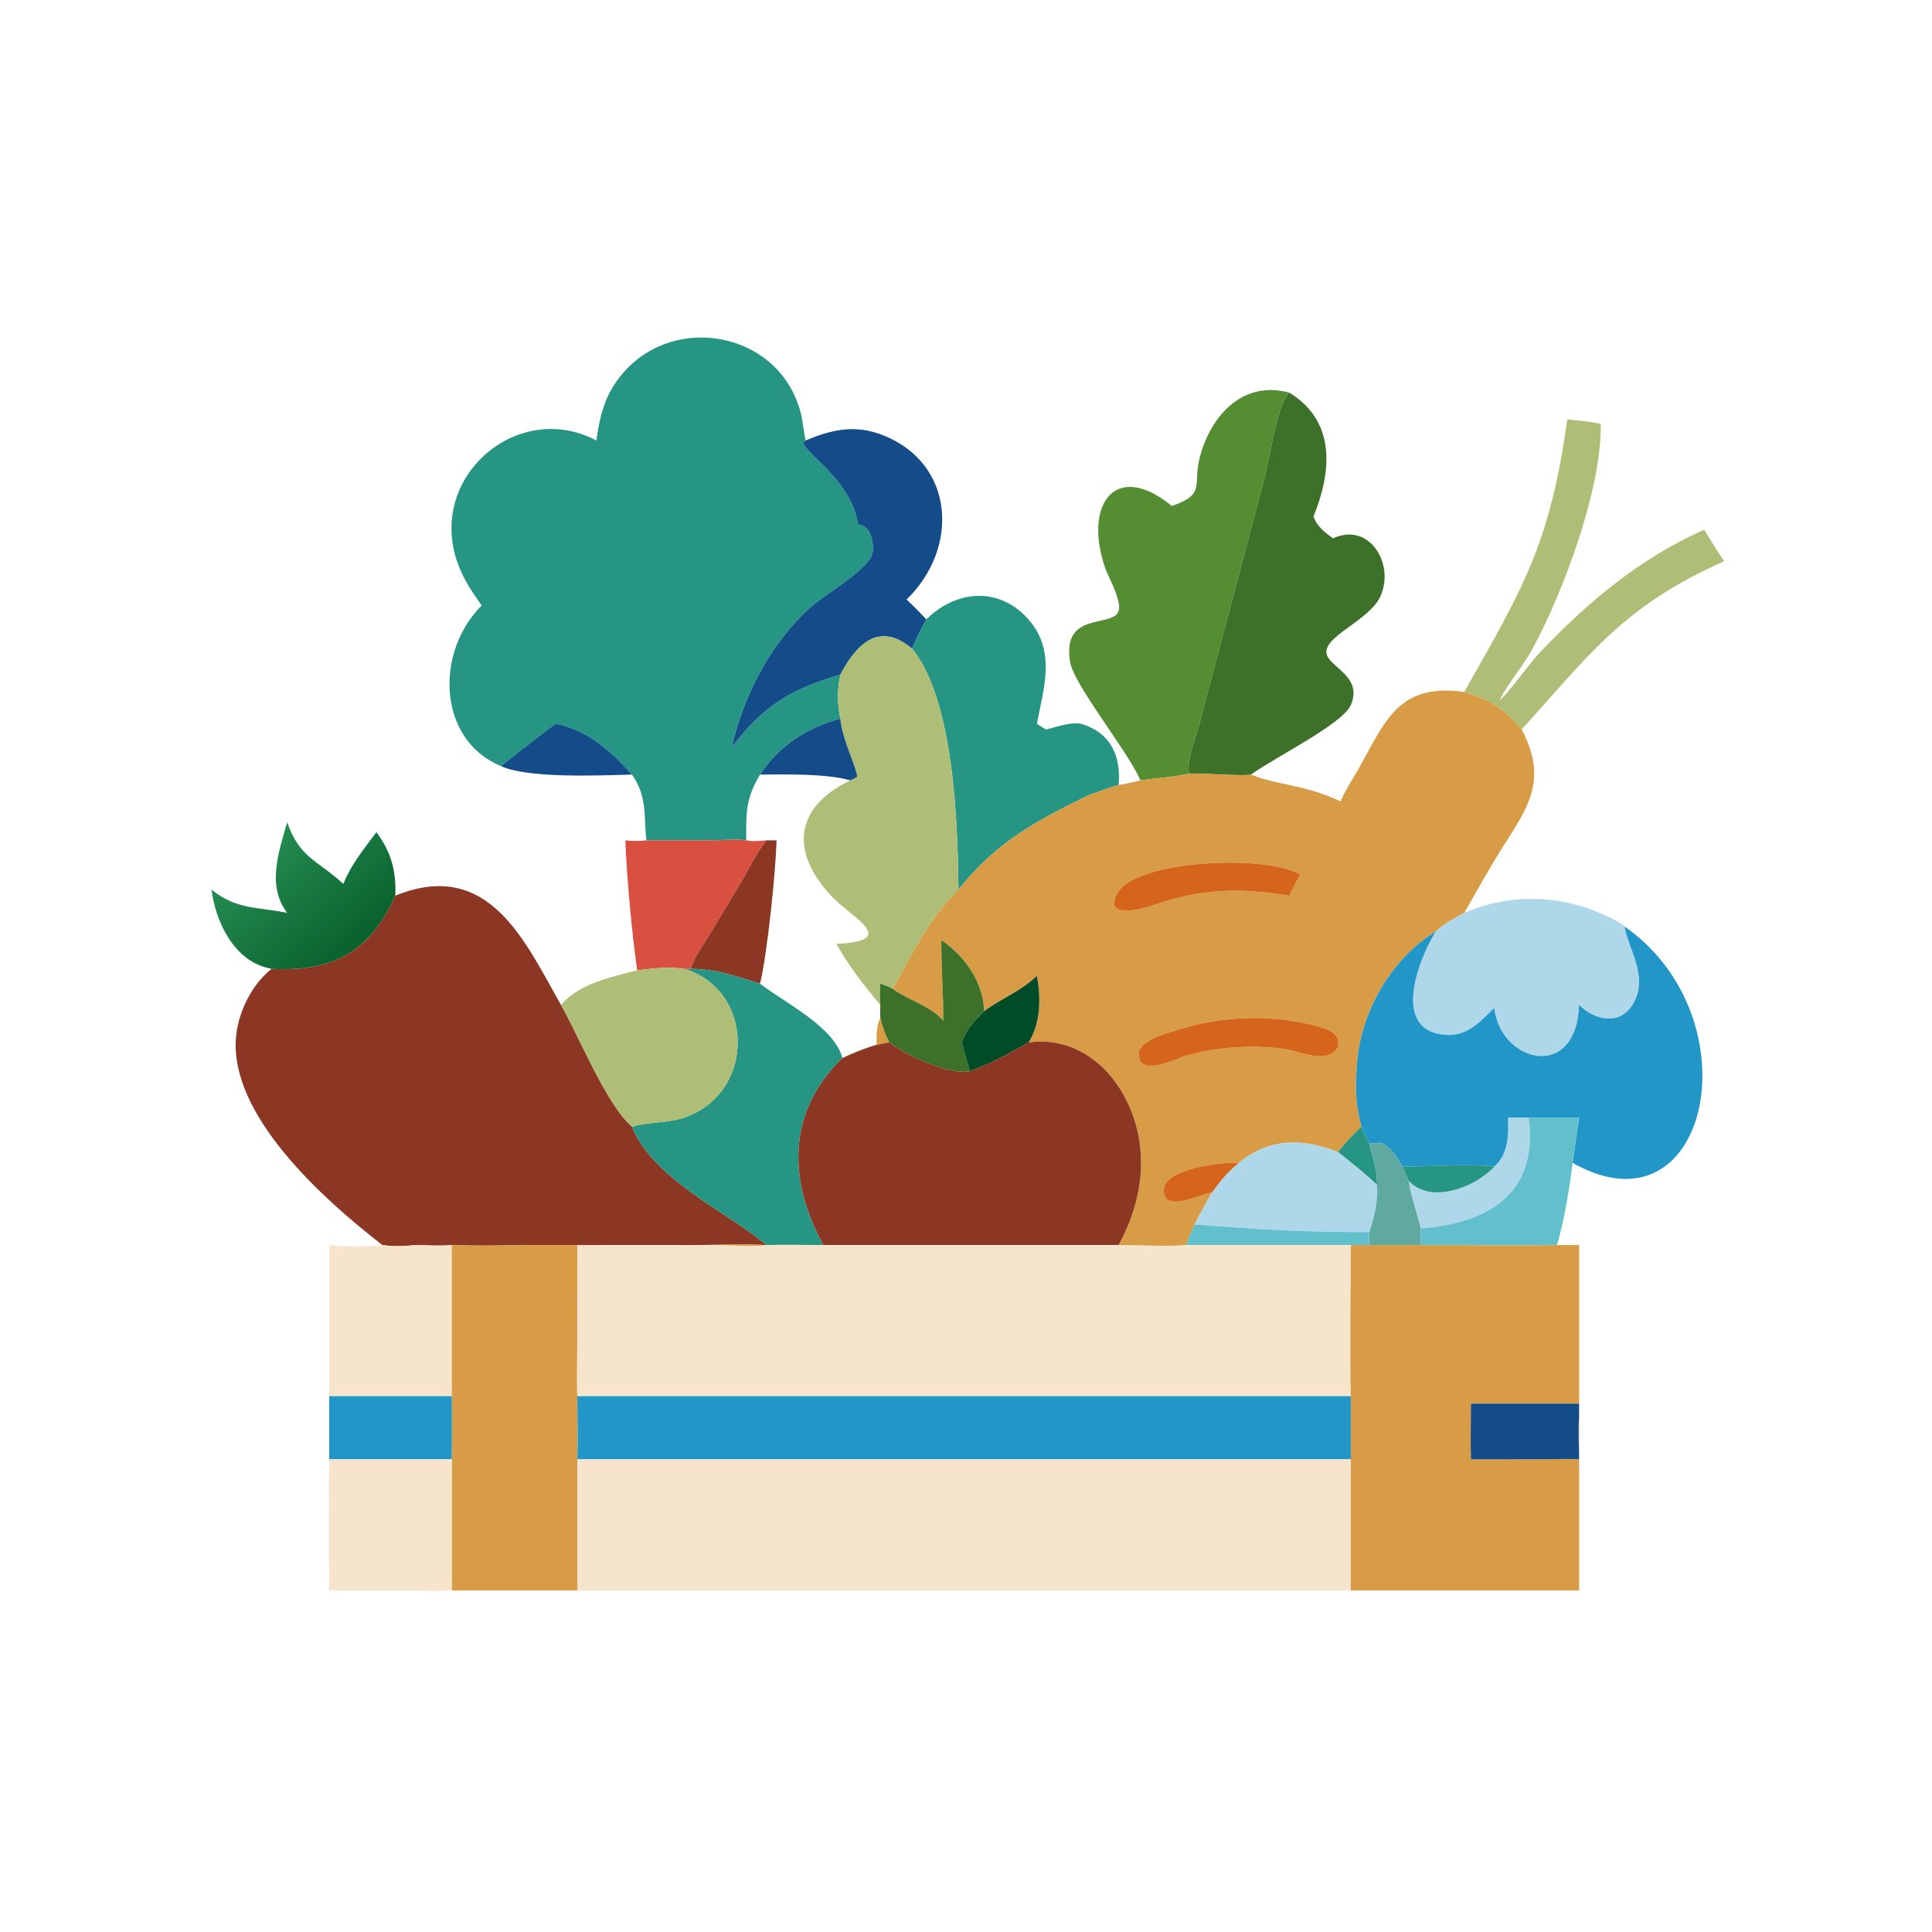<?xml version="1.0" encoding="utf-8" ?>
<svg xmlns="http://www.w3.org/2000/svg" xmlns:xlink="http://www.w3.org/1999/xlink" width="1024" height="1024">
	<path fill="#279583" transform="scale(2 2)" d="M158.046 116.737C158.76 111.658 159.745 106.804 162.505 102.392C175.24 82.043 206.395 86.651 212.217 109.481C212.825 111.865 212.948 114.342 213.517 116.737L212.949 117.225C212.825 119.945 225.616 127.042 227.361 138.979C230.692 139.221 231.6 143.569 231.265 146.313C230.737 150.634 218.726 157.472 215.288 160.496C204.311 170.151 197.215 183.993 193.884 198.1C202.14 187.138 209.524 182.63 222.701 178.774C221.83 182.895 221.896 186.301 222.701 190.429C214.006 192.749 206.391 197.638 201.43 205.266C197.604 211.61 197.703 215.472 197.765 222.705C195.197 222.308 192.096 222.661 189.47 222.671L171.26 222.705C170.652 216.374 171.534 210.959 167.466 205.266C162.046 199.111 155.546 193.345 147.206 191.803C146.096 192.589 132.868 202.828 132.758 203.028C115.95 196.077 115.184 172.85 127.67 160.441C124.851 156.584 122.39 152.818 120.933 148.215C113.811 125.717 137.558 105.9 158.046 116.737Z"/>
	<path fill="#548D32" transform="scale(2 2)" d="M341.697 104.061C338.56 106.764 336.454 121.469 335.265 126.057L317.851 191.88C316.798 195.732 314.659 200.662 315.027 204.679L315.42 204.99C311.13 205.931 306.596 206.169 302.245 206.8C298.698 198.766 284.459 181.376 283.543 175.26C281.604 162.308 293.801 166.21 296.227 162.387C297.781 159.938 293.769 153.09 292.885 150.529C287.065 133.676 295.576 121.822 310.553 134.088C319.729 130.924 315.99 128.58 317.988 121.066C320.969 109.856 329.544 100.73 341.697 104.061Z"/>
	<path fill="#3D7028" transform="scale(2 2)" d="M315.42 204.99L315.027 204.679C314.659 200.662 316.798 195.732 317.851 191.88L335.265 126.057C336.454 121.469 338.56 106.764 341.697 104.061C354.152 111.73 352.901 124.992 348.081 136.921C349.199 139.701 350.938 140.944 353.259 142.672C362.793 138.241 369.631 149.273 365.901 157.875C362.993 164.579 349.913 168.838 351.668 173.625C352.931 177.072 361.054 179.445 358.025 186.749C355.92 191.823 338.281 200.428 331.521 205.266C329.275 205.742 319.126 204.877 315.42 204.99Z"/>
	<path fill="#AEBE76" transform="scale(2 2)" d="M388.037 183.361C403.499 156.03 410.799 144.21 415.332 111.184C418.283 111.4 421.304 111.7 424.204 112.3C424.597 129.29 414.202 157.242 406.032 172.109C403.477 176.759 399.803 180.855 397.39 185.499C398.998 184.712 405.457 175.658 407.985 172.997C420.644 159.673 434.685 147.873 451.62 140.384C453.35 143.189 455.069 145.997 456.914 148.729C430.121 160.686 421.474 173.224 403.256 193.317C398.215 187.479 395.266 185.678 388.037 183.361Z"/>
	<path fill="#144C89" transform="scale(2 2)" d="M213.517 116.737C220.578 113.725 226.856 112.432 234.25 115.43C253.05 123.056 254.252 145.319 240.248 158.882C242.086 160.555 243.782 162.333 245.483 164.141C244.029 166.673 242.919 169.265 241.701 171.908C232.641 164.273 226.645 171.33 222.701 178.774C209.524 182.63 202.14 187.138 193.884 198.1C197.215 183.993 204.311 170.151 215.288 160.496C218.726 157.472 230.737 150.634 231.265 146.313C231.6 143.569 230.692 139.221 227.361 138.979C225.616 127.042 212.825 119.945 212.949 117.225L213.517 116.737Z"/>
	<path fill="#279583" transform="scale(2 2)" d="M245.483 164.141C253.255 156.472 264.389 155.366 272.172 163.726C279.979 172.112 276.682 182.041 274.782 191.803C275.595 192.318 276.399 192.873 277.253 193.317C280.23 192.587 283.406 191.34 286.511 191.803C294.353 194.205 297.098 200.236 296.454 208.016C293.754 208.818 291.129 209.742 288.49 210.725C274.584 217.584 264.144 223.036 254.013 235.753C253.78 218.643 252.92 185.595 241.701 171.908C242.919 169.265 244.029 166.673 245.483 164.141Z"/>
	<path fill="#AEBE76" transform="scale(2 2)" d="M222.701 178.774C226.645 171.33 232.641 164.273 241.701 171.908C252.92 185.595 253.78 218.643 254.013 235.753C245.769 244.053 242.078 252.37 236.553 262.063C235.527 261.421 234.419 261.076 233.283 260.682C233.133 262.572 233.196 264.418 233.283 266.311C229.042 261.219 224.851 255.941 221.653 250.117C238.64 249.423 225.717 243.118 220.556 237.705C209.178 225.772 210.579 213.874 225.344 206.8C226.001 206.534 226.555 206.274 227.141 205.863C227.172 203.714 223.089 195.791 222.701 190.429C221.896 186.301 221.83 182.895 222.701 178.774Z"/>
	<path fill="#D89C46" transform="scale(2 2)" d="M355.231 212.38C356.475 209.457 358.449 206.58 360.005 203.793C367.102 191.076 370.65 180.928 388.037 183.361C395.266 185.678 398.215 187.479 403.256 193.317C411.035 207.99 403.703 215.334 396.236 227.723C393.411 232.412 390.76 237.176 388.037 241.923C385.571 243.327 382.522 244.854 380.501 246.846C368.167 254.359 359.851 269.432 359.505 283.86C359.069 288.857 359.438 293.742 360.816 298.571C358.579 300.691 356.446 302.853 354.55 305.292C345.031 301.555 336.359 301.597 328.329 308.165C324.444 307.801 308.578 309.587 308.392 315.305C308.184 321.71 318.164 316.403 321.17 316.039C319.628 318.827 318 321.602 316.617 324.471C315.779 326.279 315.005 328.092 314.29 329.952C313.26 330.339 298.826 330.015 296.454 329.952C300.909 321.7 303.265 312.743 302.079 303.329C300.198 288.408 288.816 274.118 272.596 276.238C275.825 271.106 275.882 264.379 274.782 258.631C270.128 262.966 265.799 264.315 260.797 267.993C260.676 260.46 255.594 253.221 249.462 249.154C249.44 256.266 250 263.352 249.986 270.457C246.199 266.374 240.971 265.196 236.553 262.063C242.078 252.37 245.769 244.053 254.013 235.753C264.144 223.036 274.584 217.584 288.49 210.725C291.129 209.742 293.754 208.818 296.454 208.016C298.407 207.759 300.33 207.25 302.245 206.8C306.596 206.169 311.13 205.931 315.42 204.99C319.126 204.877 329.275 205.742 331.521 205.266C338.761 208.213 345.693 207.819 355.231 212.38ZM344.568 231.748C335.378 226.311 301.146 227.941 296.205 236.58C291.999 243.935 303.138 240.749 305.73 239.851C318.262 235.504 328.501 235.18 341.697 237.367C342.59 235.453 343.549 233.597 344.568 231.748ZM350.699 272.431C337.843 268.618 324.39 268.972 311.641 273.069C308.746 274 299.526 276.248 302.198 281.139C304.066 284.558 311.988 280.416 314.672 279.674C322.688 277.458 331.481 276.868 339.722 277.907C344.687 278.533 351.469 282.126 354.306 277.854L354.55 277.493C355.226 274.662 353.188 273.239 350.699 272.431Z"/>
	<path fill="#144C89" transform="scale(2 2)" d="M201.43 205.266C206.391 197.638 214.006 192.749 222.701 190.429C223.089 195.791 227.172 203.714 227.141 205.863C226.555 206.274 226.001 206.534 225.344 206.8C218.767 204.953 208.428 205.247 201.43 205.266Z"/>
	<path fill="#144C89" transform="scale(2 2)" d="M132.758 203.028C132.868 202.828 146.096 192.589 147.206 191.803C155.546 193.345 162.046 199.111 167.466 205.266C158.54 205.511 139.895 206.318 132.758 203.028Z"/>
	<defs>
		<linearGradient id="gradient_0" gradientUnits="userSpaceOnUse" x1="93.866" y1="250.322" x2="70.827" y2="224.337">
			<stop offset="0" stop-color="#0A622D"/>
			<stop offset="1" stop-color="#238A50"/>
		</linearGradient>
	</defs>
	<path fill="url(#gradient_0)" transform="scale(2 2)" d="M99.761 220.528C103.7 225.867 105.013 230.788 104.758 237.367C97.778 252.931 87.59 257.51 71.972 256.76L70.934 256.512C61.925 254.377 57.11 244.194 56.048 235.753C62.932 241.206 67.906 240.221 76.103 241.923C70.664 234.746 73.851 225.77 76.103 217.927C79.46 227.491 84.126 227.891 90.986 234.248C93.077 229.06 96.447 224.971 99.761 220.528Z"/>
	<path fill="#DA5040" transform="scale(2 2)" d="M165.713 222.705C167.592 222.893 169.384 222.947 171.26 222.705L189.47 222.671C192.096 222.661 195.197 222.308 197.765 222.705C199.49 223.053 201.352 222.845 203.097 222.705C200.55 225.935 198.684 229.934 196.565 233.468L187.807 248.057C186.192 250.775 183.934 253.705 183.055 256.76L181.168 256.76C177.119 256.105 172.891 256.664 168.849 257.138C167.431 246.904 166.134 232.989 165.713 222.705Z"/>
	<path fill="#8B3724" transform="scale(2 2)" d="M203.097 222.705L205.8 222.705C205.563 231.076 203.371 252.489 201.43 260.682C195.321 258.793 189.555 256.724 183.055 256.76C183.934 253.705 186.192 250.775 187.807 248.057L196.565 233.468C198.684 229.934 200.55 225.935 203.097 222.705Z"/>
	<path fill="#D4651B" transform="scale(2 2)" d="M341.697 237.367C328.501 235.18 318.262 235.504 305.73 239.851C303.138 240.749 291.999 243.935 296.205 236.58C301.146 227.941 335.378 226.311 344.568 231.748C343.549 233.597 342.59 235.453 341.697 237.367Z"/>
	<path fill="#8B3724" transform="scale(2 2)" d="M104.758 237.367C129.642 227.23 139.203 249.731 148.667 266.311C153.618 274.943 160.605 292.574 167.466 298.571C173.436 312.963 192.816 321.132 203.097 329.952C196.945 329.616 190.591 329.94 184.422 329.944L142.264 329.937C135.248 329.94 128.122 330.278 121.119 329.952L119.724 329.952C116.538 330.25 113.091 330.004 109.878 329.952C107.079 330.313 104.127 330.346 101.332 329.952C85.602 317.755 60.164 295.05 62.623 274.127C63.37 267.766 66.881 260.748 71.972 256.76C87.59 257.51 97.778 252.931 104.758 237.367Z"/>
	<path fill="#AFD7EA" transform="scale(2 2)" d="M380.501 246.846C382.522 244.854 385.571 243.327 388.037 241.923C398.981 237.147 411.523 236.977 422.631 241.412C424.004 241.96 429.879 244.438 430.531 245.529C431.463 251.462 437.356 259.307 432.424 266.603C428.827 271.924 422.303 270.156 418.485 266.311C417.74 286.777 397.641 281.616 395.991 267.141C392.402 270.584 389.135 274.434 383.688 274.269C368.369 273.804 375.729 254.498 380.501 246.846Z"/>
	<path fill="#2396C8" transform="scale(2 2)" d="M418.485 266.311C422.303 270.156 428.827 271.924 432.424 266.603C437.356 259.307 431.463 251.462 430.531 245.529C465.34 269.833 452.924 328.69 416.753 308.165C417.29 304.181 417.919 300.204 418.485 296.222L405.124 296.222L399.662 296.222C399.896 300.646 399.717 306.079 395.991 309.187C391.376 308.314 377.238 309.194 371.666 309.187C370.241 306.73 369.057 304.698 366.637 303.086C365.366 302.896 364.11 302.825 362.849 303.086C362.107 301.62 361.482 300.074 360.816 298.571C359.438 293.742 359.069 288.857 359.505 283.86C359.851 269.432 368.167 254.359 380.501 246.846C375.729 254.498 368.369 273.804 383.688 274.269C389.135 274.434 392.402 270.584 395.991 267.141C397.641 281.616 417.74 286.777 418.485 266.311Z"/>
	<path fill="#3D7028" transform="scale(2 2)" d="M233.283 260.682C234.419 261.076 235.527 261.421 236.553 262.063C240.971 265.196 246.199 266.374 249.986 270.457C250 263.352 249.44 256.266 249.462 249.154C255.594 253.221 260.676 260.46 260.797 267.993C258.253 270.558 256.043 272.68 254.911 276.238C255.502 278.816 256.266 281.33 257.033 283.86C251.587 285.04 239.788 279.589 235.645 276.238C234.548 274.127 233.834 272.065 233.283 269.754C233.264 268.607 233.221 267.457 233.283 266.311C233.196 264.418 233.133 262.572 233.283 260.682Z"/>
	<path fill="#279583" transform="scale(2 2)" d="M181.168 256.76L183.055 256.76C189.555 256.724 195.321 258.793 201.43 260.682L201.728 260.915C207.836 265.609 221.146 272.191 223.247 280.376C208.368 294.899 208.894 312.841 218.195 329.952C213.164 329.93 208.127 329.853 203.097 329.952C192.816 321.132 173.436 312.963 167.466 298.571C173.442 296.893 178.416 298.099 184.671 294.718C200.508 286.155 198.646 261.598 181.168 256.76Z"/>
	<path fill="#AEBE76" transform="scale(2 2)" d="M168.849 257.138C172.891 256.664 177.119 256.105 181.168 256.76C198.646 261.598 200.508 286.155 184.671 294.718C178.416 298.099 173.442 296.893 167.466 298.571C160.605 292.574 153.618 274.943 148.667 266.311C153.586 260.592 161.934 258.967 168.849 257.138Z"/>
	<path fill="#004C29" transform="scale(2 2)" d="M260.797 267.993C265.799 264.315 270.128 262.966 274.782 258.631C275.882 264.379 275.825 271.106 272.596 276.238C267.545 279.111 262.538 281.919 257.033 283.86C256.266 281.33 255.502 278.816 254.911 276.238C256.043 272.68 258.253 270.558 260.797 267.993Z"/>
	<path fill="#D4651B" transform="scale(2 2)" d="M354.55 277.493L354.306 277.854C351.469 282.126 344.687 278.533 339.722 277.907C331.481 276.868 322.688 277.458 314.672 279.674C311.988 280.416 304.066 284.558 302.198 281.139C299.526 276.248 308.746 274 311.641 273.069C324.39 268.972 337.843 268.618 350.699 272.431C353.188 273.239 355.226 274.662 354.55 277.493Z"/>
	<path fill="#D89C46" transform="scale(2 2)" d="M232.299 276.888C232.298 274.557 232.183 271.863 233.283 269.754C233.834 272.065 234.548 274.127 235.645 276.238L232.299 276.888Z"/>
	<path fill="#8B3724" transform="scale(2 2)" d="M257.033 283.86C262.538 281.919 267.545 279.111 272.596 276.238C288.816 274.118 300.198 288.408 302.079 303.329C303.265 312.743 300.909 321.7 296.454 329.952L218.195 329.952C208.894 312.841 208.368 294.899 223.247 280.376C226.222 279.028 229.147 277.779 232.299 276.888L235.645 276.238C239.788 279.589 251.587 285.04 257.033 283.86Z"/>
	<path fill="#AFD7EA" transform="scale(2 2)" d="M399.662 296.222L405.124 296.222C407.689 315.915 394.984 324.139 376.479 325.534C375.684 321.878 373.647 316.184 373.347 312.974C379.293 319.254 391.044 314.581 395.991 309.187C399.717 306.079 399.896 300.646 399.662 296.222Z"/>
	<path fill="#62C0CD" transform="scale(2 2)" d="M405.124 296.222L418.485 296.222C417.919 300.204 417.29 304.181 416.753 308.165C416.001 314.678 414.485 323.702 412.619 329.952C400.585 330.149 388.516 329.954 376.479 329.952C376.512 328.476 376.524 327.01 376.479 325.534C394.984 324.139 407.689 315.915 405.124 296.222Z"/>
	<path fill="#279583" transform="scale(2 2)" d="M354.55 305.292C356.446 302.853 358.579 300.691 360.816 298.571C361.482 300.074 362.107 301.62 362.849 303.086C363.734 306.493 365.082 310.406 364.909 313.961C361.571 310.888 358.116 308.091 354.55 305.292Z"/>
	<path fill="#AFD7EA" transform="scale(2 2)" d="M328.329 308.165C336.359 301.597 345.031 301.555 354.55 305.292C358.116 308.091 361.571 310.888 364.909 313.961C365.336 317.689 364.155 323.027 362.849 326.521C345.682 326.537 333.569 325.836 316.935 324.494L316.617 324.471C318 321.602 319.628 318.827 321.17 316.039C323.351 313.026 325.404 310.486 328.329 308.165Z"/>
	<path fill="#5FA9A1" transform="scale(2 2)" d="M362.849 303.086C364.11 302.825 365.366 302.896 366.637 303.086C369.057 304.698 370.241 306.73 371.666 309.187L373.347 312.974C373.647 316.184 375.684 321.878 376.479 325.534C376.524 327.01 376.512 328.476 376.479 329.952L362.849 329.952C362.784 328.795 362.778 327.678 362.849 326.521C364.155 323.027 365.336 317.689 364.909 313.961C365.082 310.406 363.734 306.493 362.849 303.086Z"/>
	<path fill="#D4651B" transform="scale(2 2)" d="M321.17 316.039C318.164 316.403 308.184 321.71 308.392 315.305C308.578 309.587 324.444 307.801 328.329 308.165C325.404 310.486 323.351 313.026 321.17 316.039Z"/>
	<path fill="#279583" transform="scale(2 2)" d="M371.666 309.187C377.238 309.194 391.376 308.314 395.991 309.187C391.044 314.581 379.293 319.254 373.347 312.974L371.666 309.187Z"/>
	<path fill="#62C0CD" transform="scale(2 2)" d="M314.29 329.952C315.005 328.092 315.779 326.279 316.617 324.471L316.935 324.494C333.569 325.836 345.682 326.537 362.849 326.521C362.778 327.678 362.784 328.795 362.849 329.952L357.974 329.952L314.29 329.952Z"/>
	<path fill="#F6E5CC" transform="scale(2 2)" d="M296.454 329.952C298.826 330.015 313.26 330.339 314.29 329.952L357.974 329.952C357.974 343.279 357.658 356.69 357.974 370.006L152.985 370.006C152.781 365.561 152.97 361.026 152.972 356.572L152.985 329.952L188.676 329.935C192.8 329.934 199.229 330.494 203.097 329.952C208.127 329.853 213.164 329.93 218.195 329.952L296.454 329.952Z"/>
	<path fill="#F6E5CC" transform="scale(2 2)" d="M101.332 329.952C104.127 330.346 107.079 330.313 109.878 329.952C113.091 330.004 116.538 330.25 119.724 329.952L119.724 370.006L87.245 370.006L87.245 329.952C90.676 330.32 97.989 330.542 101.332 329.952Z"/>
	<path fill="#D89C46" transform="scale(2 2)" d="M119.724 329.952L121.119 329.952C128.122 330.278 135.248 329.94 142.264 329.937L184.422 329.944C190.591 329.94 196.945 329.616 203.097 329.952C199.229 330.494 192.8 329.934 188.676 329.935L152.985 329.952L152.972 356.572C152.97 361.026 152.781 365.561 152.985 370.006C153.003 375.554 153.228 381.209 152.985 386.747L152.985 421.493L119.724 421.493L119.724 386.747C119.741 381.169 119.824 375.583 119.724 370.006L119.724 329.952Z"/>
	<path fill="#D89C46" transform="scale(2 2)" d="M357.974 329.952L362.849 329.952L376.479 329.952C388.516 329.954 400.585 330.149 412.619 329.952L418.485 329.952L418.485 371.991L389.819 371.991C389.811 376.897 389.655 381.847 389.819 386.747L409.062 386.73C412.174 386.726 415.386 386.509 418.485 386.747C418.463 383.06 418.189 379.152 418.485 375.49L418.485 421.493L357.974 421.493C357.786 417.696 357.966 413.804 357.968 409.998L357.974 386.747L357.974 370.006C357.658 356.69 357.974 343.279 357.974 329.952Z"/>
	<path fill="#2396C8" transform="scale(2 2)" d="M87.245 370.006L119.724 370.006C119.824 375.583 119.741 381.169 119.724 386.747L87.245 386.747L87.245 370.006Z"/>
	<path fill="#2396C8" transform="scale(2 2)" d="M152.985 370.006L357.974 370.006L357.974 386.747L152.985 386.747C153.228 381.209 153.003 375.554 152.985 370.006Z"/>
	<path fill="#144C89" transform="scale(2 2)" d="M389.819 371.991L418.485 371.991L418.485 375.49C418.189 379.152 418.463 383.06 418.485 386.747C415.386 386.509 412.174 386.726 409.062 386.73L389.819 386.747C389.655 381.847 389.811 376.897 389.819 371.991Z"/>
	<path fill="#F6E5CC" transform="scale(2 2)" d="M152.985 386.747L357.974 386.747L357.968 409.998C357.966 413.804 357.786 417.696 357.974 421.493L152.985 421.493L152.985 386.747Z"/>
	<path fill="#F6E5CC" transform="scale(2 2)" d="M87.245 386.747L119.724 386.747L119.724 421.493C116.162 421.75 112.404 421.516 108.828 421.513L87.245 421.493C87.139 409.94 87.007 398.295 87.245 386.747Z"/>
</svg>
